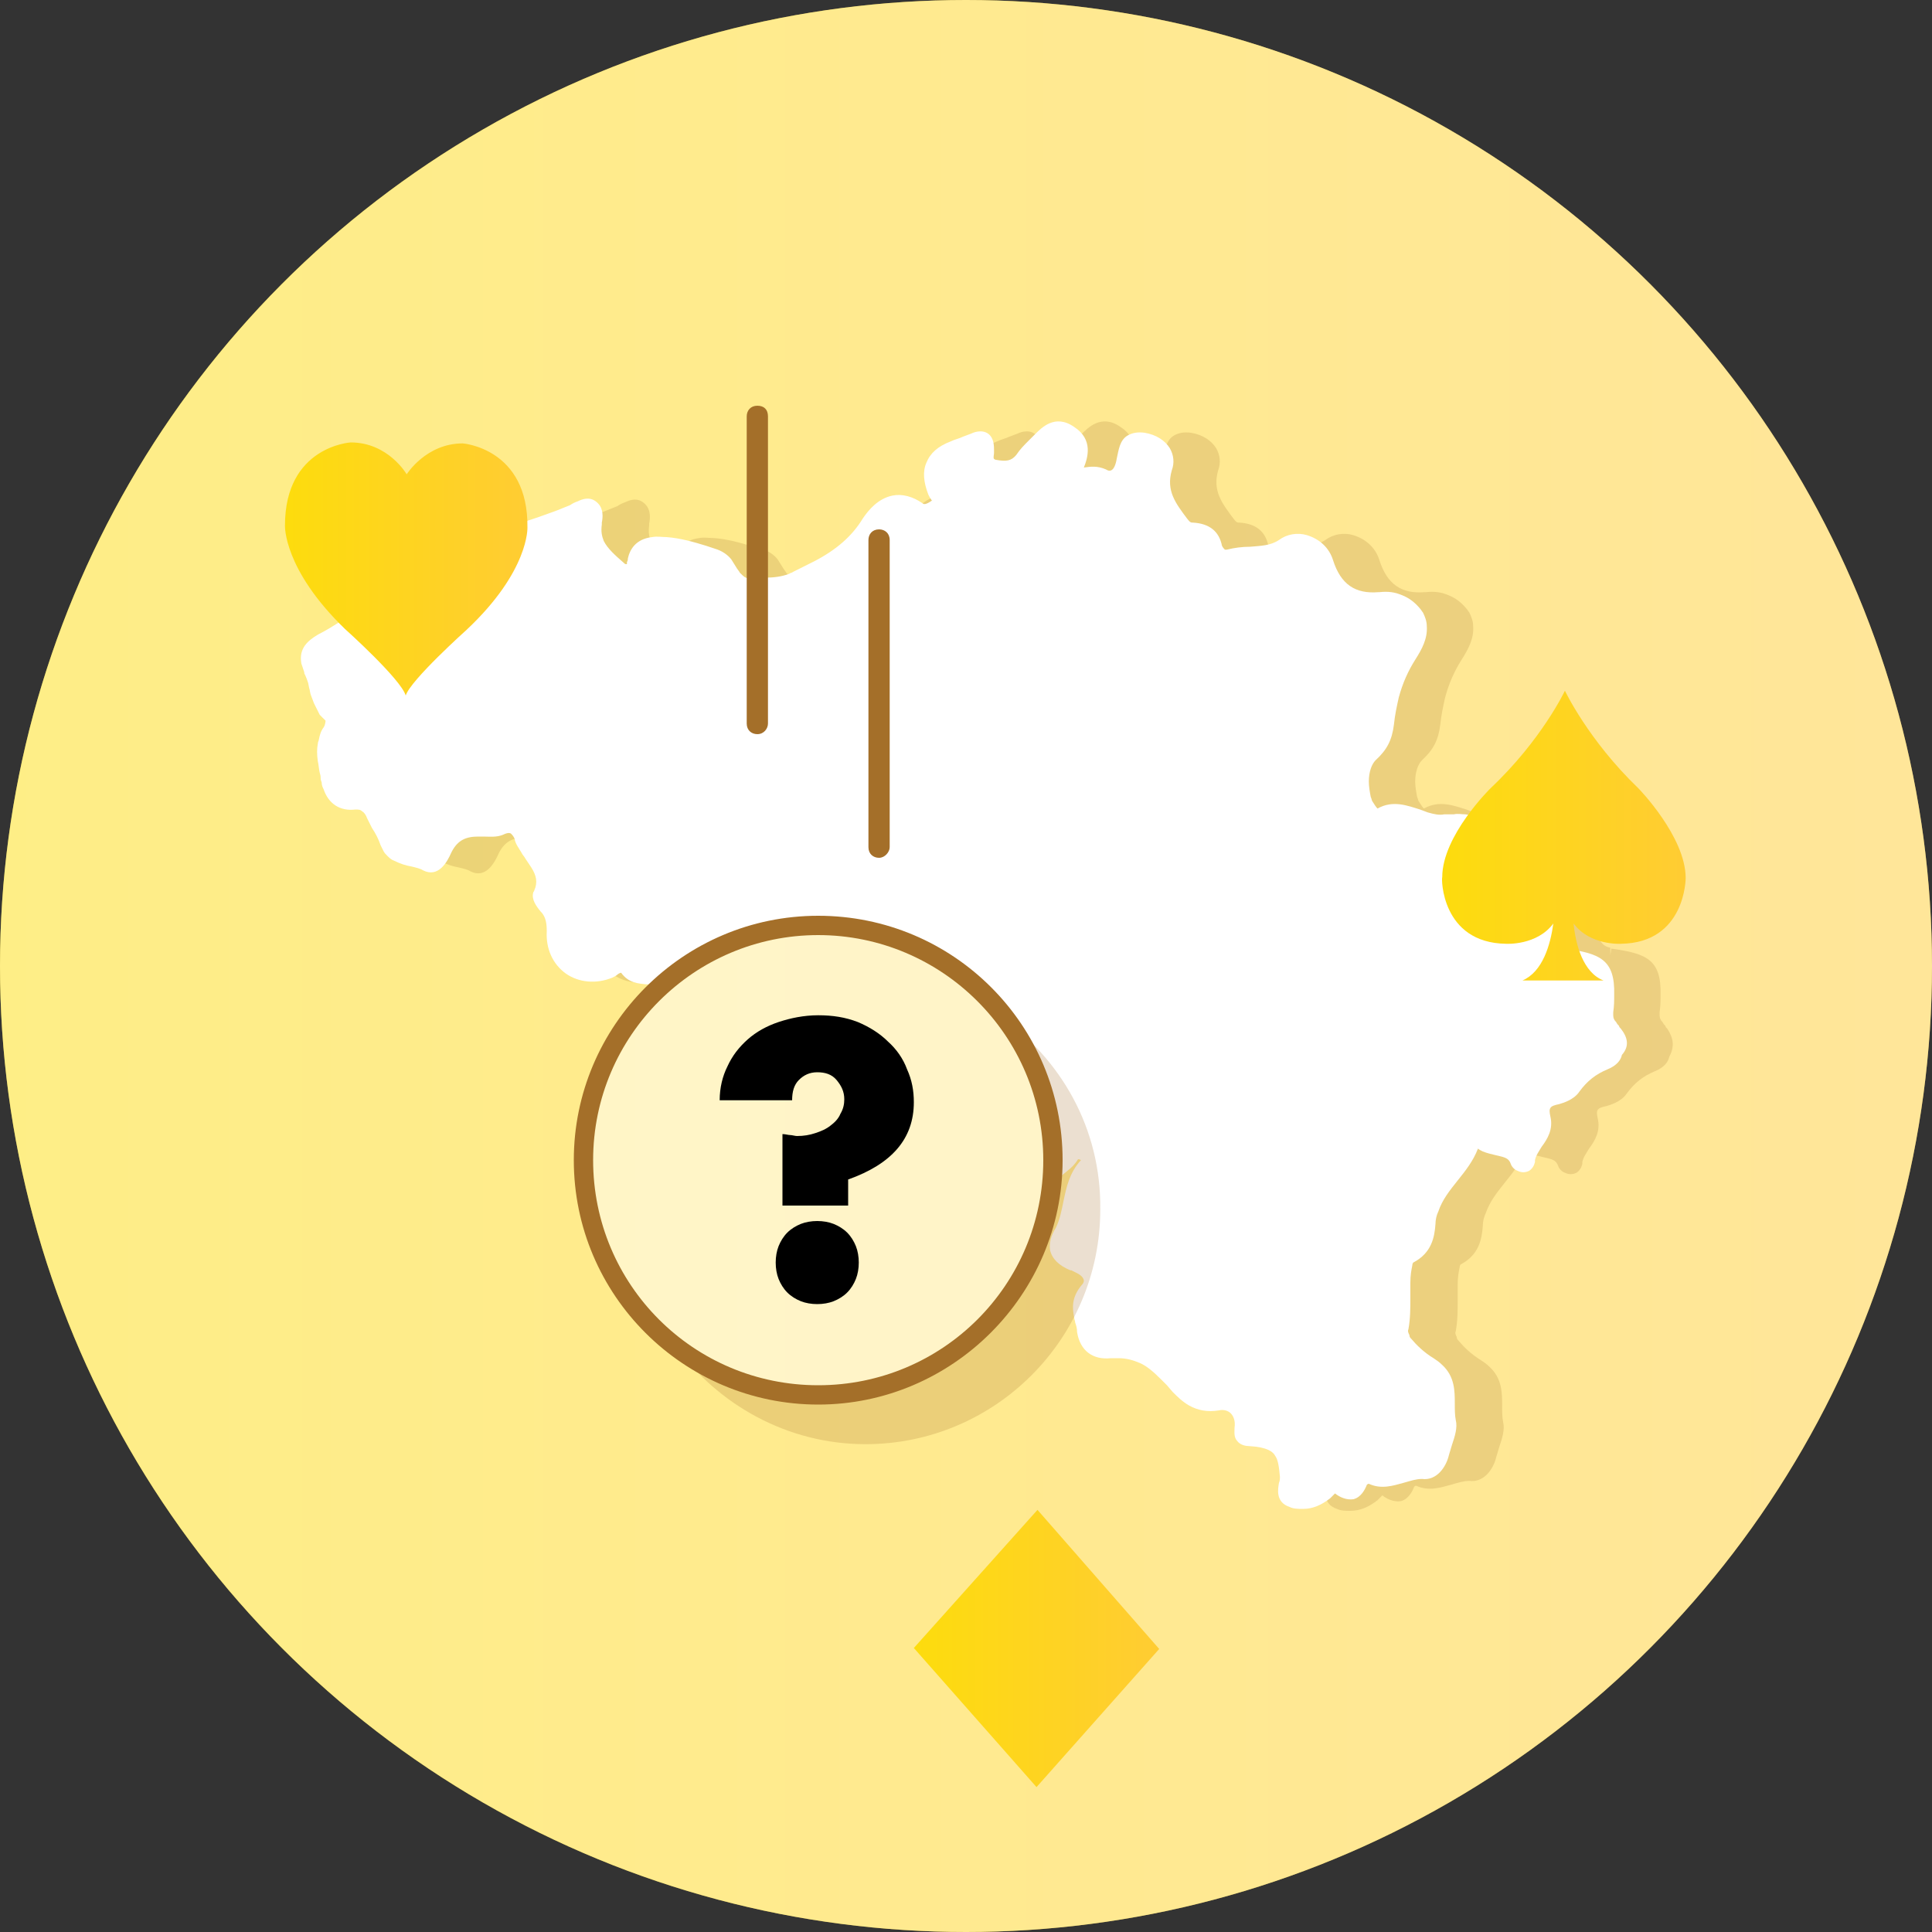 <?xml version="1.0" encoding="UTF-8"?> <!-- Generator: Adobe Illustrator 24.1.0, SVG Export Plug-In . SVG Version: 6.00 Build 0) --> <svg xmlns="http://www.w3.org/2000/svg" xmlns:xlink="http://www.w3.org/1999/xlink" version="1.1" id="Layer_1" x="0px" y="0px" viewBox="0 0 200 200" style="enable-background:new 0 0 200 200;" xml:space="preserve"><rect x="0" y="0" width="200" height="200" fill="#333333" stroke="none"/> <style type="text/css"> .st0{fill:url(#SVGID_1_);} .st1{opacity:0.5;fill:#FFFFFF;enable-background:new ;} .st2{opacity:0.3;fill:#FFFFFF;} .st3{opacity:0.2;fill:#A46F29;} .st4{fill:#FFFFFF;} .st5{opacity:0.5;fill:#FFFFFF;} .st6{opacity:0.22;fill:#A46F29;} .st7{fill:#A46F29;} .st8{opacity:0.7;} .st9{fill:url(#SVGID_2_);} .st10{fill:url(#SVGID_3_);} .st11{fill:url(#SVGID_4_);} </style> <g> <g> <linearGradient id="SVGID_1_" gradientUnits="userSpaceOnUse" x1="7.629395e-06" y1="100" x2="200" y2="100" gradientTransform="matrix(1 0 0 -1 0 200)"> <stop offset="0" style="stop-color:#FDDC0D"></stop> <stop offset="1" style="stop-color:#FFCC33"></stop> </linearGradient> <circle class="st0" cx="100" cy="100" r="100"></circle> <circle class="st1" cx="100" cy="100" r="100"></circle> </g> </g> <circle class="st2" cx="84.7" cy="120.1" r="24.3"></circle> <circle class="st2" cx="84.7" cy="120.1" r="24.3"></circle> <path class="st3" d="M172.6,106.5c-0.1-0.1-0.2-0.2-0.2-0.3c-0.1-0.1-0.2-0.2-0.3-0.4c-0.2-0.2-0.3-0.4-0.3-0.7c0-0.1,0-0.2,0-0.3 c0.1-0.7,0.1-1.2,0.1-1.8c0.1-3.7-1.5-4.3-5.1-4.8l-0.1,0.7l0-0.8c-0.6-0.1-0.9-0.4-1.2-1c-0.1-0.2-0.1-0.5,0.4-0.9 c0.2-0.2,0.4-0.3,0.6-0.5c0.4-0.3,0.7-0.6,1-0.9c1-1.3,0.9-2.2,0.7-2.6c-0.2-0.4-0.7-1.2-2.3-1.3c-0.3,0-0.4-0.1-0.5-0.1 c-0.2-0.1-0.3-0.3-0.5-0.6l-0.1-0.1c-0.2-0.3-0.5-0.6-0.7-0.9c-0.9-1.2-1.8-2.1-2.7-2.8c-0.4-0.3-0.8-0.6-1.1-0.8 c-0.6-0.4-1.3-0.7-2-0.9c-0.6-0.2-1.2-0.3-1.8-0.4c-0.4,0-0.8-0.1-1.2,0c-0.2,0-0.4,0-0.5,0l-0.1,0c-0.1,0-0.2,0-0.4,0 c-0.5,0.1-1,0-1.7-0.2c-0.3-0.1-0.5-0.2-0.8-0.3c-1.3-0.4-2.8-1-4.4-0.1c-0.2-0.2-0.3-0.4-0.5-0.7c-0.1-0.1-0.1-0.3-0.2-0.5 c-0.1-0.5-0.2-1.1-0.2-1.6c0-1,0.3-1.8,0.7-2.2c1.2-1.1,1.7-2.1,1.9-3.7c0.1-1,0.3-1.9,0.5-2.8c0.4-1.5,1-2.8,1.7-3.9 c0.7-1.1,1.3-2.2,1.2-3.5c0-0.5-0.2-1-0.4-1.4c-0.1-0.1-0.2-0.3-0.3-0.4c-0.5-0.6-1.1-1.1-1.9-1.4c-0.7-0.3-1.4-0.4-2.3-0.3 c0,0-0.1,0-0.1,0c-2.4,0.2-3.9-0.8-4.7-3.3c-0.4-1.3-1.4-2.2-2.7-2.6c-1-0.3-2.1-0.1-2.9,0.5c-0.9,0.6-1.9,0.6-3,0.7 c-0.8,0-1.6,0.1-2.4,0.3c0,0-0.1,0-0.2,0c-0.1-0.1-0.2-0.2-0.3-0.4c-0.3-1.5-1.3-2.3-3-2.4c-0.2,0-0.3,0-0.6-0.4 c-1.2-1.6-2.2-2.9-1.6-5c0.3-0.8,0.2-1.6-0.2-2.3c-0.5-0.8-1.4-1.4-2.6-1.6c-0.7-0.1-1.3,0-1.8,0.3c-0.8,0.5-0.9,1.5-1.1,2.4 c-0.1,0.6-0.3,1.1-0.6,1.2c0,0-0.2,0.1-0.5-0.1c-0.9-0.4-1.6-0.3-2.3-0.2c0.4-1,1-2.9-1-4.2c-2-1.4-3.4,0.1-4.1,0.8 c-0.2,0.2-0.4,0.4-0.6,0.6c-0.5,0.5-0.9,0.9-1.3,1.5c-0.5,0.6-1,0.7-2.1,0.5c-0.1,0-0.2-0.1-0.2-0.1c-0.1-0.1,0-0.4,0-0.6 c0-0.1,0-0.3,0-0.4c0-0.8-0.2-1.3-0.6-1.6c-0.7-0.5-1.6-0.1-1.8,0l-0.8,0.3c-0.4,0.2-0.9,0.3-1.3,0.5c-1.3,0.5-2.1,1.2-2.5,2.2 c-0.4,0.9-0.3,2,0.2,3.3c0.1,0.2,0.2,0.4,0.3,0.5c0,0,0,0.1,0.1,0.1c-0.7,0.5-0.9,0.4-1,0.3c-1-0.7-2.1-1-3.1-0.8 c-1.5,0.3-2.5,1.5-3.1,2.4c-1.1,1.8-2.7,3.2-5,4.4c-0.6,0.3-1.4,0.7-2.2,1.1c-0.1,0.1-0.3,0.1-0.4,0.2c-0.8,0.3-1.6,0.4-2.6,0.4 c-0.3,0-0.6,0.1-0.9,0.1c-0.4,0-0.7,0-1-0.1c-0.2-0.1-0.4-0.3-0.6-0.5c-0.1-0.2-0.3-0.4-0.4-0.6c-0.2-0.3-0.3-0.5-0.5-0.8 c-0.4-0.5-1-0.9-1.7-1.1L78,56.6c-1.3-0.4-2.7-0.8-4.1-0.9c-0.5,0-1-0.1-1.5,0c-1.7,0.2-2.3,1.3-2.5,2.2c0,0.1,0,0.2-0.1,0.4 c0,0.1,0,0.2,0,0.2c0,0-0.1,0-0.1,0c-0.1,0-0.2-0.1-0.3-0.2c-0.8-0.7-1.6-1.4-2-2.2c-0.2-0.5-0.3-1-0.2-1.7c0-0.1,0-0.1,0-0.2 c0.1-0.5,0.2-1.4-0.4-2c-0.3-0.3-0.9-0.8-2.1-0.2c-0.3,0.1-0.5,0.2-0.8,0.4c-0.5,0.2-1,0.4-1.5,0.6c-1.1,0.4-2.2,0.8-3.2,1.1 c-2.6,0.9-5.4,1.8-7.9,3.4c-3.9,2.5-7.8,4.9-11.1,6.9c-0.8,0.5-1.6,1-2.4,1.4c-1,0.6-2,1.4-1.7,3c0.1,0.3,0.2,0.6,0.3,0.9 c0,0,0,0.1,0,0.1c0.2,0.4,0.3,0.7,0.4,1l0.1,0.5c0.1,0.3,0.1,0.6,0.2,0.8c0.1,0.3,0.2,0.5,0.3,0.8c0.2,0.4,0.4,0.8,0.6,1.2 c0.2,0.2,0.4,0.4,0.6,0.6c0,0,0,0.4-0.2,0.7c-0.3,0.4-0.4,0.8-0.5,1.3c0,0.1-0.1,0.2-0.1,0.4c-0.1,0.5-0.1,1.1,0,1.8 c0.1,0.4,0.1,0.8,0.2,1.2c0.1,0.3,0.1,0.5,0.1,0.7l0.1,0.3c0,0.3,0.1,0.5,0.2,0.7c0.5,1.5,1.7,2.3,3.3,2.1c0.3,0,0.5,0,0.7,0.2 c0.2,0.1,0.4,0.4,0.5,0.7l0.5,1c0.4,0.6,0.7,1.2,0.9,1.8c0.1,0.2,0.2,0.4,0.3,0.6c0.1,0.2,0.2,0.3,0.4,0.5c0.2,0.2,0.4,0.4,0.7,0.5 c0.6,0.3,1.2,0.5,1.8,0.6c0.4,0.1,0.9,0.2,1.2,0.4c1.6,0.8,2.5-0.9,2.9-1.8l0.1-0.2c0.6-1.1,1.4-1.5,2.7-1.5c0.2,0,0.3,0,0.5,0 c0.7,0,1.4,0.1,2.1-0.2c0.6-0.3,0.8-0.1,0.8-0.1c0.1,0.1,0.3,0.3,0.4,0.6c0,0,0,0.1,0,0.1c0.1,0.3,0.2,0.5,0.4,0.8 c0.1,0.2,0.2,0.3,0.3,0.5c0.1,0.2,0.3,0.4,0.4,0.6c0.2,0.3,0.4,0.6,0.6,0.9c0.5,0.8,0.7,1.5,0.3,2.4c0,0.1-0.1,0.1-0.1,0.2 c-0.2,0.7,0.3,1.4,0.8,2l0.1,0.1c0.4,0.5,0.5,1.1,0.5,1.9c-0.1,1.8,0.6,3.4,2,4.4c1.3,0.9,3.1,1.1,4.8,0.4c0.2-0.1,0.4-0.2,0.5-0.3 c0.1-0.1,0.3-0.2,0.4-0.2c0,0,0,0,0.1,0.1c1.8-2,4.9-3.1,8-3.7c1-0.6,2.1-1.1,3.4-1.3c1.9-0.4,3.9-0.3,5.8-0.3c0.4,0,0.7,0.1,1,0.2 c0.6,0,1.2-0.1,1.9-0.1c13.4,0,24.3,10.9,24.3,24.3c0,1.1-0.1,2.2-0.2,3.2c0.4-0.5,0.8-0.9,1.3-1.3c0.2-0.2,0.4-0.3,0.6-0.5 c0.4-0.3,0.8-0.7,1.1-1.2c0,0,0.2,0,0.3,0.1c-1.2,1.3-1.5,2.8-1.8,4.2c-0.2,1-0.4,2-0.8,2.8c-0.5,0.8-0.7,1.6-0.6,2.3 c0.2,0.9,0.9,1.6,2.1,2.1c0,0,0.1,0,0.1,0c0.2,0.1,0.4,0.2,0.6,0.3c0.4,0.2,0.7,0.5,0.7,0.8c0,0,0,0.2-0.2,0.4 c-1.1,1.3-1,2.4-0.8,3.4c0,0.2,0.1,0.3,0.1,0.5c0.1,0.3,0.2,0.6,0.2,1c0.3,1.9,1.6,2.9,3.5,2.7c0.1,0,0.3,0,0.4,0c0.1,0,0.2,0,0.4,0 c0.8,0,1.5,0.2,2.2,0.5c0.7,0.3,1.4,0.9,2.2,1.7c0.2,0.2,0.4,0.4,0.6,0.6l0.6,0.7c0.5,0.5,1,1,1.7,1.4c0.9,0.5,1.9,0.7,3.1,0.5 c0.4-0.1,0.9,0,1.2,0.3c0.3,0.3,0.5,0.8,0.4,1.5c0,0.4-0.1,1,0.3,1.4c0.3,0.4,0.9,0.5,1.2,0.5c1.9,0.1,2.5,0.6,2.7,1 c0.3,0.4,0.4,1.1,0.5,2.2c0,0.1,0,0.4-0.1,0.6c-0.1,0.6-0.4,2,1.1,2.5c0.4,0.2,0.9,0.2,1.4,0.2c1,0,1.9-0.4,2.8-1.1l0.2-0.2 c0.1-0.1,0.2-0.2,0.3-0.3c0.5,0.4,1.2,0.7,1.9,0.6c0.8-0.2,1.2-1,1.4-1.5c0,0,0.1-0.1,0.2-0.1c1.3,0.6,2.5,0.2,3.6-0.1 c0.7-0.2,1.3-0.4,1.9-0.4c1.5,0.2,2.5-1.2,2.8-2.5c0.1-0.3,0.2-0.7,0.3-1c0.3-0.9,0.6-1.8,0.4-2.6c-0.1-0.5-0.1-1.1-0.1-1.7 c0-1.3,0-2.8-1.3-4c-0.3-0.3-0.6-0.5-0.9-0.7c-1-0.6-1.8-1.4-2.3-2c-0.1-0.1-0.2-0.2-0.2-0.4c-0.1-0.2-0.2-0.4-0.1-0.6 c0.2-1.1,0.2-2.2,0.2-3.2c0-0.5,0-1,0-1.6c0-0.8,0.1-1.3,0.2-1.8c0-0.2,0.1-0.3,0.1-0.3c1.9-1,2.2-2.6,2.3-4c0-0.4,0.1-0.9,0.3-1.3 c0.4-1.2,1.2-2.2,2-3.2c0.8-1,1.6-2,2.1-3.3c0.1,0.1,0.3,0.2,0.5,0.3c0.5,0.2,1,0.3,1.4,0.4c0.9,0.2,1.3,0.3,1.5,0.9 c0.1,0.3,0.4,0.6,0.7,0.7c0.4,0.2,0.8,0.2,1.2,0c0.3-0.2,0.5-0.5,0.6-0.9c0-0.1,0-0.2,0-0.2c0.1-0.5,0.4-0.9,0.7-1.4 c0.6-0.8,1.2-1.8,0.9-3.1c-0.2-0.9-0.1-1.1,0.9-1.3c0.3-0.1,1.5-0.4,2.1-1.3c0,0,0,0,0,0c0.8-1.1,1.7-1.8,2.9-2.3 c1-0.4,1.4-1,1.5-1.5C173.4,108.3,173.2,107.4,172.6,106.5z"></path> <path class="st3" d="M61.6,93.1C61.6,93.1,61.6,93.1,61.6,93.1C61.6,93.1,61.6,93.1,61.6,93.1z"></path> <path class="st3" d="M101.6,51.7C101.6,51.7,101.6,51.7,101.6,51.7S101.6,51.7,101.6,51.7z"></path> <path class="st4" d="M167.8,106.5c-0.1-0.1-0.2-0.2-0.2-0.3c-0.1-0.1-0.2-0.2-0.3-0.4c-0.2-0.2-0.3-0.4-0.3-0.7c0-0.1,0-0.2,0-0.3 c0.1-0.7,0.1-1.2,0.1-1.8c0.1-3.7-1.5-4.3-5.1-4.8l-0.1,0.7l0-0.8c-0.6-0.1-0.9-0.4-1.2-1c-0.1-0.2-0.1-0.5,0.4-0.9 c0.2-0.2,0.4-0.3,0.6-0.5c0.4-0.3,0.7-0.6,1-0.9c1-1.3,0.9-2.2,0.7-2.6c-0.2-0.4-0.7-1.2-2.3-1.3c-0.3,0-0.4-0.1-0.5-0.1 c-0.2-0.1-0.3-0.3-0.5-0.6l-0.1-0.1c-0.2-0.3-0.5-0.6-0.7-0.9c-0.9-1.2-1.8-2.1-2.7-2.8c-0.4-0.3-0.8-0.6-1.1-0.8 c-0.6-0.4-1.3-0.7-2-0.9c-0.6-0.2-1.2-0.3-1.8-0.4c-0.4,0-0.8-0.1-1.2,0c-0.2,0-0.4,0-0.5,0l-0.1,0c-0.1,0-0.2,0-0.4,0 c-0.5,0.1-1,0-1.7-0.2c-0.3-0.1-0.5-0.2-0.8-0.3c-1.3-0.4-2.8-1-4.4-0.1c-0.2-0.2-0.3-0.4-0.5-0.7c-0.1-0.1-0.1-0.3-0.2-0.5 c-0.1-0.5-0.2-1.1-0.2-1.6c0-1,0.3-1.8,0.7-2.2c1.2-1.1,1.7-2.1,1.9-3.7c0.1-1,0.3-1.9,0.5-2.8c0.4-1.5,1-2.8,1.7-3.9 c0.7-1.1,1.3-2.2,1.2-3.5c0-0.5-0.2-1-0.4-1.4c-0.1-0.1-0.2-0.3-0.3-0.4c-0.5-0.6-1.1-1.1-1.9-1.4c-0.7-0.3-1.4-0.4-2.3-0.3 c0,0-0.1,0-0.1,0c-2.4,0.2-3.9-0.8-4.7-3.3c-0.4-1.3-1.4-2.2-2.7-2.6c-1-0.3-2.1-0.1-2.9,0.5c-0.9,0.6-1.9,0.6-3,0.7 c-0.8,0-1.6,0.1-2.4,0.3c0,0-0.1,0-0.2,0c-0.1-0.1-0.2-0.2-0.3-0.4c-0.3-1.5-1.3-2.3-3-2.4c-0.2,0-0.3,0-0.6-0.4 c-1.2-1.6-2.2-2.9-1.6-5c0.3-0.8,0.2-1.6-0.2-2.3c-0.5-0.8-1.4-1.4-2.6-1.6c-0.7-0.1-1.3,0-1.8,0.3c-0.8,0.5-0.9,1.5-1.1,2.4 c-0.1,0.6-0.3,1.1-0.6,1.2c0,0-0.2,0.1-0.5-0.1c-0.9-0.4-1.6-0.3-2.3-0.2c0.4-1,1-2.9-1-4.2c-2-1.4-3.4,0.1-4.1,0.8 c-0.2,0.2-0.4,0.4-0.6,0.6c-0.5,0.5-0.9,0.9-1.3,1.5c-0.5,0.6-1,0.7-2.1,0.5c-0.1,0-0.2-0.1-0.2-0.1c-0.1-0.1,0-0.4,0-0.6 c0-0.1,0-0.3,0-0.4c0-0.8-0.2-1.3-0.6-1.6c-0.7-0.5-1.6-0.1-1.8,0l-0.8,0.3c-0.4,0.2-0.9,0.3-1.3,0.5c-1.3,0.5-2.1,1.2-2.5,2.2 c-0.4,0.9-0.3,2,0.2,3.3c0.1,0.2,0.2,0.4,0.3,0.5c0,0,0,0.1,0.1,0.1c-0.7,0.5-0.9,0.4-1,0.3c-1-0.7-2.1-1-3.1-0.8 c-1.5,0.3-2.5,1.5-3.1,2.4c-1.1,1.8-2.7,3.2-5,4.4c-0.6,0.3-1.4,0.7-2.2,1.1c-0.1,0.1-0.3,0.1-0.4,0.2c-0.8,0.3-1.6,0.4-2.6,0.4 c-0.3,0-0.6,0.1-0.9,0.1c-0.4,0-0.7,0-1-0.1c-0.2-0.1-0.4-0.3-0.6-0.5c-0.1-0.2-0.3-0.4-0.4-0.6c-0.2-0.3-0.3-0.5-0.5-0.8 c-0.4-0.5-1-0.9-1.7-1.1l-0.9-0.3c-1.3-0.4-2.7-0.8-4.1-0.9c-0.5,0-1-0.1-1.5,0c-1.7,0.2-2.3,1.3-2.5,2.2c0,0.1,0,0.2-0.1,0.4 c0,0.1,0,0.2,0,0.2c0,0-0.1,0-0.1,0c-0.1,0-0.2-0.1-0.3-0.2c-0.8-0.7-1.6-1.4-2-2.2c-0.2-0.5-0.3-1-0.2-1.7c0-0.1,0-0.1,0-0.2 c0.1-0.5,0.2-1.4-0.4-2c-0.3-0.3-0.9-0.8-2.1-0.2c-0.3,0.1-0.5,0.2-0.8,0.4c-0.5,0.2-1,0.4-1.5,0.6c-1.1,0.4-2.2,0.8-3.2,1.1 c-2.6,0.9-5.4,1.8-7.9,3.4c-3.9,2.5-7.8,4.9-11.1,6.9c-0.8,0.5-1.6,1-2.4,1.4c-1,0.6-2,1.4-1.7,3c0.1,0.3,0.2,0.6,0.3,0.9 c0,0,0,0.1,0,0.1c0.2,0.4,0.3,0.7,0.4,1l0.1,0.5c0.1,0.3,0.1,0.6,0.2,0.8c0.1,0.3,0.2,0.5,0.3,0.8c0.2,0.4,0.4,0.8,0.6,1.2 c0.2,0.2,0.4,0.4,0.6,0.6c0,0,0,0.4-0.2,0.7c-0.3,0.4-0.4,0.8-0.5,1.3c0,0.1-0.1,0.2-0.1,0.4c-0.1,0.5-0.1,1.1,0,1.8 c0.1,0.4,0.1,0.8,0.2,1.2c0.1,0.3,0.1,0.5,0.1,0.7l0.1,0.3c0,0.3,0.1,0.5,0.2,0.7c0.5,1.5,1.7,2.3,3.3,2.1c0.3,0,0.5,0,0.7,0.2 c0.2,0.1,0.4,0.4,0.5,0.7l0.5,1c0.4,0.6,0.7,1.2,0.9,1.8c0.1,0.2,0.2,0.4,0.3,0.6c0.1,0.2,0.2,0.3,0.4,0.5c0.2,0.2,0.4,0.4,0.7,0.5 c0.6,0.3,1.2,0.5,1.8,0.6c0.4,0.1,0.9,0.2,1.2,0.4c1.6,0.8,2.5-0.9,2.9-1.8l0.1-0.2c0.6-1.1,1.4-1.5,2.7-1.5c0.2,0,0.3,0,0.5,0 c0.7,0,1.4,0.1,2.1-0.2c0.6-0.3,0.8-0.1,0.8-0.1c0.1,0.1,0.3,0.3,0.4,0.6c0,0,0,0.1,0,0.1c0.1,0.3,0.2,0.5,0.4,0.8 c0.1,0.2,0.2,0.3,0.3,0.5c0.1,0.2,0.3,0.4,0.4,0.6c0.2,0.3,0.4,0.6,0.6,0.9c0.5,0.8,0.7,1.5,0.3,2.4c0,0.1-0.1,0.1-0.1,0.2 c-0.2,0.7,0.3,1.4,0.8,2l0.1,0.1c0.4,0.5,0.5,1.1,0.5,1.9c-0.1,1.8,0.6,3.4,2,4.4c1.3,0.9,3.1,1.1,4.8,0.4c0.2-0.1,0.4-0.2,0.5-0.3 c0.1-0.1,0.3-0.2,0.4-0.2c0.8,1.1,1.8,1.1,2.6,1.2l0.4,0c0.2,0,0.5,0.1,0.7,0.1c4.3-4,10.1-6.5,16.5-6.5c13.4,0,24.3,10.9,24.3,24.3 c0,1.1-0.1,2.2-0.2,3.2c0.4-0.5,0.8-0.9,1.3-1.3c0.2-0.2,0.4-0.3,0.6-0.5c0.4-0.3,0.8-0.7,1.1-1.2c0,0,0.2,0,0.3,0.1 c-1.2,1.3-1.5,2.8-1.8,4.2c-0.2,1-0.4,2-0.8,2.8c-0.5,0.8-0.7,1.6-0.6,2.3c0.2,0.9,0.9,1.6,2.1,2.1c0,0,0.1,0,0.1,0 c0.2,0.1,0.4,0.2,0.6,0.3c0.4,0.2,0.7,0.5,0.7,0.8c0,0,0,0.2-0.2,0.4c-1.1,1.3-1,2.4-0.8,3.4c0,0.2,0.1,0.3,0.1,0.5 c0.1,0.3,0.2,0.6,0.2,1c0.3,1.9,1.6,2.9,3.5,2.7c0.1,0,0.3,0,0.4,0c0.1,0,0.2,0,0.4,0c0.8,0,1.5,0.2,2.2,0.5 c0.7,0.3,1.4,0.9,2.2,1.7c0.2,0.2,0.4,0.4,0.6,0.6l0.6,0.7c0.5,0.5,1,1,1.7,1.4c0.9,0.5,1.9,0.7,3.1,0.5c0.4-0.1,0.9,0,1.2,0.3 c0.3,0.3,0.5,0.8,0.4,1.5c0,0.4-0.1,1,0.3,1.4c0.3,0.4,0.9,0.5,1.2,0.5c1.9,0.1,2.5,0.6,2.7,1c0.3,0.4,0.4,1.1,0.5,2.2 c0,0.1,0,0.4-0.1,0.6c-0.1,0.6-0.4,2,1.1,2.5c0.4,0.2,0.9,0.2,1.4,0.2c1,0,1.9-0.4,2.8-1.1l0.2-0.2c0.1-0.1,0.2-0.2,0.3-0.3 c0.5,0.4,1.2,0.7,1.9,0.6c0.8-0.2,1.2-1,1.4-1.5c0,0,0.1-0.1,0.2-0.1c1.3,0.6,2.5,0.2,3.6-0.1c0.7-0.2,1.3-0.4,1.9-0.4 c1.5,0.2,2.5-1.2,2.8-2.5c0.1-0.3,0.2-0.7,0.3-1c0.3-0.9,0.6-1.8,0.4-2.6c-0.1-0.5-0.1-1.1-0.1-1.7c0-1.3,0-2.8-1.3-4 c-0.3-0.3-0.6-0.5-0.9-0.7c-1-0.6-1.8-1.4-2.3-2c-0.1-0.1-0.2-0.2-0.2-0.4c-0.1-0.2-0.2-0.4-0.1-0.6c0.2-1.1,0.2-2.2,0.2-3.2 c0-0.5,0-1,0-1.6c0-0.8,0.1-1.3,0.2-1.8c0-0.2,0.1-0.3,0.1-0.3c1.9-1,2.2-2.6,2.3-4c0-0.4,0.1-0.9,0.3-1.3c0.4-1.2,1.2-2.2,2-3.2 c0.8-1,1.6-2,2.1-3.3c0.1,0.1,0.3,0.2,0.5,0.3c0.5,0.2,1,0.3,1.4,0.4c0.9,0.2,1.3,0.3,1.5,0.9c0.1,0.3,0.4,0.6,0.7,0.7 c0.4,0.2,0.8,0.2,1.2,0c0.3-0.2,0.5-0.5,0.6-0.9c0-0.1,0-0.2,0-0.2c0.1-0.5,0.4-0.9,0.7-1.4c0.6-0.8,1.2-1.8,0.9-3.1 c-0.2-0.9-0.1-1.1,0.9-1.3c0.3-0.1,1.5-0.4,2.1-1.3c0,0,0,0,0,0c0.8-1.1,1.7-1.8,2.9-2.3c1-0.4,1.4-1,1.5-1.5 C168.7,108.3,168.5,107.4,167.8,106.5z M56.9,93.1C56.9,93.1,56.9,93.1,56.9,93.1C56.9,93.1,56.9,93.1,56.9,93.1z M96.9,51.7 C96.9,51.7,96.9,51.7,96.9,51.7S96.9,51.7,96.9,51.7z"></path> <path class="st4" d="M107.5,128.7c0.5-0.7,0.7-1.5,0.7-2.5c-0.2,0.9-0.5,1.9-0.9,2.8C107.4,128.9,107.5,128.8,107.5,128.7z"></path> <path class="st5" d="M108.2,125.8c0,0.1,0,0.3,0,0.4c0.2-0.9,0.4-1.9,0.6-2.9c-0.3,0.4-0.5,0.8-0.6,1.3 C108.1,125,108.1,125.3,108.2,125.8z"></path> <path class="st6" d="M103.5,105.2c2.9,4,4.7,9,4.9,14.3c0.6,13.2-11.6,24.4-24.4,24.4c-5.4,0-10.2-1.7-14.1-4.6 c4.4,6.1,11.6,10.2,19.7,10.2c13.4,0,24.3-10.9,24.3-24.3C114,116.8,109.8,109.6,103.5,105.2z"></path> <g> <path class="st7" d="M84.7,145.4c-13.9,0-25.3-11.3-25.3-25.3c0-13.9,11.3-25.3,25.3-25.3s25.3,11.3,25.3,25.3 C110,134,98.6,145.4,84.7,145.4z M84.7,96.8c-12.8,0-23.3,10.4-23.3,23.3s10.4,23.3,23.3,23.3s23.3-10.4,23.3-23.3 S97.5,96.8,84.7,96.8z"></path> </g> <g> <path d="M81,124.8v-7.4c0.3,0,0.6,0.1,0.8,0.1s0.5,0.1,0.7,0.1c0.7,0,1.3-0.1,1.9-0.3c0.6-0.2,1.1-0.4,1.6-0.8 c0.4-0.3,0.8-0.7,1-1.2c0.3-0.5,0.4-1,0.4-1.5c0-0.8-0.3-1.4-0.8-2c-0.5-0.6-1.2-0.8-2-0.8c-0.8,0-1.4,0.3-1.9,0.8 c-0.5,0.5-0.7,1.2-0.7,2.1h-7.5c0-1.3,0.3-2.5,0.8-3.5c0.5-1.1,1.2-2,2.1-2.8c0.9-0.8,2-1.4,3.2-1.8c1.2-0.4,2.6-0.7,4.1-0.7 c1.5,0,2.8,0.2,4.1,0.7c1.2,0.5,2.3,1.2,3.1,2c0.9,0.8,1.6,1.8,2,2.9c0.5,1.1,0.7,2.2,0.7,3.4c0,3.8-2.3,6.4-6.8,8v2.7H81z M80.3,130.7c0-0.6,0.1-1.2,0.3-1.7c0.2-0.5,0.5-1,0.9-1.4c0.4-0.4,0.9-0.7,1.4-0.9c0.5-0.2,1.1-0.3,1.7-0.3c0.6,0,1.2,0.1,1.7,0.3 c0.5,0.2,1,0.5,1.4,0.9c0.4,0.4,0.7,0.9,0.9,1.4c0.2,0.5,0.3,1.1,0.3,1.7c0,0.6-0.1,1.2-0.3,1.7c-0.2,0.5-0.5,1-0.9,1.4 c-0.4,0.4-0.9,0.7-1.4,0.9c-0.5,0.2-1.1,0.3-1.7,0.3c-0.6,0-1.2-0.1-1.7-0.3c-0.5-0.2-1-0.5-1.4-0.9c-0.4-0.4-0.7-0.9-0.9-1.4 C80.4,131.9,80.3,131.3,80.3,130.7z"></path> </g> <g class="st8"> <path class="st4" d="M512.2,44.7c-0.5,0-0.9-0.4-0.9-0.9V17.7c0-0.5,0.4-0.9,0.9-0.9c0.5,0,0.9,0.4,0.9,0.9v26.1 C513.1,44.2,512.8,44.7,512.2,44.7z"></path> </g> <g> <g> <path class="st7" d="M78.4,76c-0.6,0-1.1-0.4-1.1-1.1V43.1c0-0.6,0.4-1.1,1.1-1.1c0.7,0,1.1,0.4,1.1,1.1v31.8 C79.5,75.4,79.1,76,78.4,76z"></path> </g> <g> <path class="st7" d="M91,88.8c-0.6,0-1.1-0.4-1.1-1.1V55.9c0-0.6,0.4-1.1,1.1-1.1c0.6,0,1.1,0.4,1.1,1.1v31.8 C92.1,88.2,91.6,88.8,91,88.8z"></path> </g> </g> <linearGradient id="SVGID_2_" gradientUnits="userSpaceOnUse" x1="94.568" y1="170.635" x2="120.023" y2="170.635"> <stop offset="0" style="stop-color:#FDDC0D"></stop> <stop offset="1" style="stop-color:#FFCC33"></stop> </linearGradient> <polygon class="st9" points="94.6,170.6 107.3,185 120,170.7 107.4,156.3 "></polygon> <linearGradient id="SVGID_3_" gradientUnits="userSpaceOnUse" x1="29.529" y1="58.95" x2="54.675" y2="58.95"> <stop offset="0" style="stop-color:#FDDC0D"></stop> <stop offset="1" style="stop-color:#FFCC33"></stop> </linearGradient> <path class="st10" d="M47.9,45.9c-3.8,0-5.8,3.2-5.8,3.2s-1.9-3.3-5.8-3.3c0,0-6.8,0.4-6.8,8.6c0,0-0.2,4.5,6.2,10.7 c0,0,5.8,5.2,6.3,6.9c0.5-1.6,6.3-6.8,6.3-6.8c6.5-6.1,6.3-10.6,6.3-10.6C54.7,46.4,47.9,45.9,47.9,45.9z"></path> <linearGradient id="SVGID_4_" gradientUnits="userSpaceOnUse" x1="149.247" y1="86.551" x2="174.376" y2="86.551"> <stop offset="0" style="stop-color:#FDDC0D"></stop> <stop offset="1" style="stop-color:#FFCC33"></stop> </linearGradient> <path class="st11" d="M155.9,97.7c0,0,3.2,0.2,4.9-2.1c-0.3,2.2-1.1,5-3.2,5.9l4.2,0l4.2,0c-2.1-0.8-2.9-3.7-3.1-5.9 c1.7,2.3,4.9,2.1,4.9,2.1c6.7-0.1,6.7-6.8,6.7-6.8c0-4.3-4.9-9.3-4.9-9.3c-5.2-5-7.6-10.1-7.6-10.1s-2.4,5.1-7.7,10.1 c0,0-5,4.9-5,9.2C149.2,90.9,149.2,97.6,155.9,97.7z"></path> </svg> 